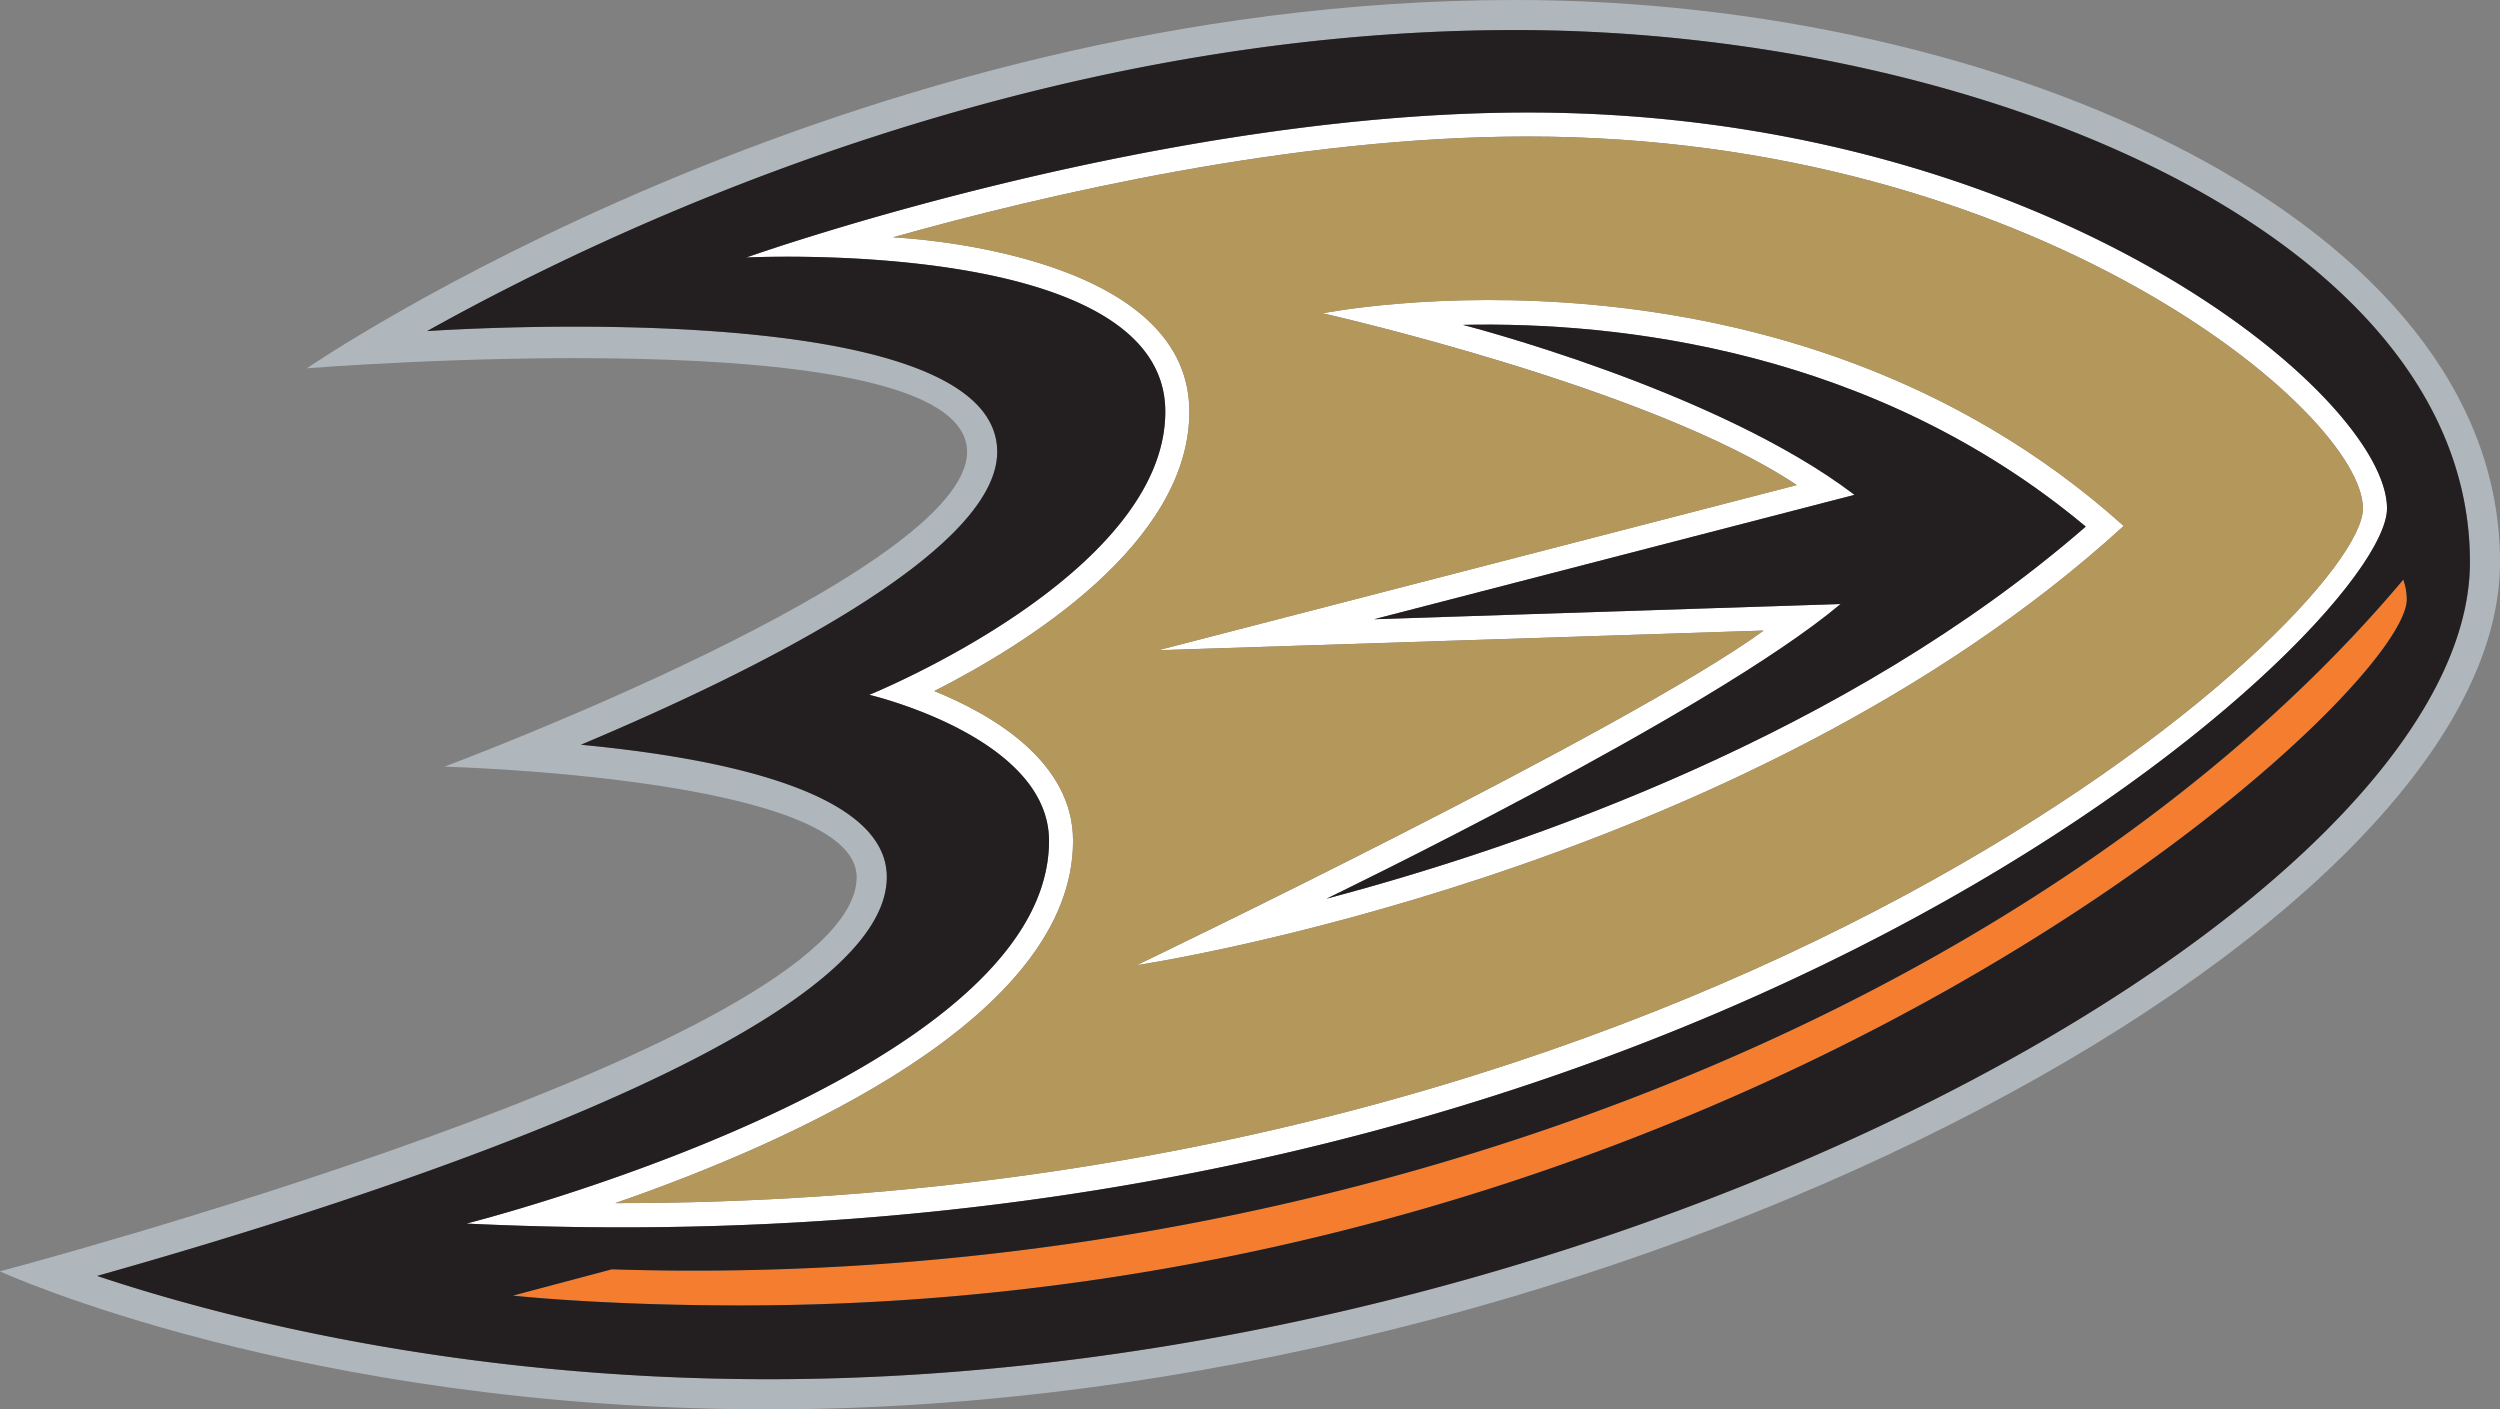 <svg xmlns="http://www.w3.org/2000/svg" viewBox="0 0 938.38 528.97"><rect x="0" y="0" width="938.38" height="528.97" fill="#808080" stroke="none"/><defs><style>.cls-1{fill:#fff;}.cls-2{fill:#b0b7bc;}.cls-3{fill:#b4975a;}.cls-4{fill:#f47d30;}.cls-5{fill:#231f20;}</style></defs><title>Asset 32</title><g id="Layer_2" data-name="Layer 2"><g id="ANA_DUCKS_PRI"><path class="cls-1" d="M573.34,42.22C433,42.22,280.13,96.65,280.13,96.65s157.27-7.9,157.27,57.86c0,61.31-111.12,106.29-111.12,106.29s67.47,15.79,67.47,54.8c0,88.61-218.67,143.67-218.67,143.67C633.94,481.51,896,236.23,896,190.84,896,148.72,768.34,42.22,573.34,42.22ZM230.92,451.6c66.8-23.16,171.85-70.05,171.85-136,0-29.68-30.12-47.29-52.07-56.21,33.67-17.09,95.73-55.28,95.73-104.88,0-60.93-111.28-65.42-111.28-65.42C391.57,73.2,485.32,51.24,573.34,51.24c190.41,0,313.59,103.72,313.59,139.6C886.93,230.47,647,451.6,230.92,451.6Z"/><path class="cls-1" d="M496.48,117.58s123,27.7,177.92,64.47l-239.72,62L662,236.68c-50.64,37-235.34,125.61-235.34,125.61s227-33.78,370.49-164.87C669.4,82.73,496.48,117.58,496.48,117.58Zm286.4,80.08c-89.5,77.81-209.24,119.6-285,139.67,0,0,144-69.44,193-110.62l-175.12,5.72,180.35-46.69c-51.89-39.47-147-63.8-147-63.8C606.81,120.69,703.13,131,782.88,197.66Z"/><path class="cls-2" d="M568.81,0C316.28,0,115.2,138.24,115.2,138.24S363,118.3,363,169.61c0,45-196.19,118.16-196.19,118.16s154.74,4,154.74,41.43c0,63.11-321.59,148-321.59,148S112.69,529,288.69,529c315.2,0,649.69-178.75,649.69-318C938.38,82.69,750.22,0,568.81,0ZM288.69,517.69c-117.75,0-207.36-23.78-252.21-38.77,99.31-28,296.4-90.86,296.4-149.72,0-31.95-62-44.62-114.81-49.66,64.27-27,156.25-72.26,156.25-109.93,0-60.4-214-45.33-214-45.33,69.63-38.91,226.16-113,408.51-113,172.32,0,358.3,76.33,358.3,199.67C927.11,339.22,605.4,517.69,288.69,517.69Z"/><path class="cls-3" d="M573.34,51.24c-88,0-181.77,22-238.19,37.85,0,0,111.28,4.49,111.28,65.42,0,49.6-62.06,87.79-95.73,104.88,21.95,8.92,52.07,26.53,52.07,56.21,0,65.95-105,112.84-171.85,136,416.07,0,656-221.13,656-260.76C886.93,155,763.75,51.24,573.34,51.24ZM426.62,362.29S611.32,273.67,662,236.68L434.68,244.1l239.72-62c-54.95-36.77-177.92-64.47-177.92-64.47S669.4,82.73,797.11,197.42C653.6,328.51,426.62,362.29,426.62,362.29Z"/><path class="cls-4" d="M229.67,476.42l-37.15,9.87S225.75,490,278.14,490c375.77,0,625.25-228.61,625.25-265a22.93,22.93,0,0,0-1.31-7.4C768.9,376,504.42,485.26,229.67,476.42Z"/><path class="cls-5" d="M549.09,121.94s95.14,24.33,147,63.8L515.77,232.43l175.12-5.72c-49,41.18-193,110.62-193,110.62,75.75-20.07,195.49-61.86,285-139.67C703.13,131,606.81,120.69,549.09,121.94Z"/><path class="cls-5" d="M568.81,11.28c-182.35,0-338.88,74.09-408.51,113,0,0,214-15.07,214,45.33,0,37.67-92,82.91-156.25,109.93,52.8,5,114.81,17.71,114.81,49.66,0,58.86-197.09,121.76-296.4,149.72,44.85,15,134.46,38.77,252.21,38.77,316.71,0,638.42-178.47,638.42-306.74C927.11,87.61,741.13,11.28,568.81,11.28ZM903.39,225c0,36.4-249.48,265-625.25,265-52.39,0-85.62-3.69-85.62-3.69l37.15-9.87C504.42,485.26,768.9,376,902.08,217.57A22.93,22.93,0,0,1,903.39,225ZM175.08,459.27S393.75,404.21,393.75,315.6c0-39-67.47-54.8-67.47-54.8s111.12-45,111.12-106.29c0-65.76-157.27-57.86-157.27-57.86S433,42.22,573.34,42.22c195,0,322.62,106.5,322.62,148.62C896,236.23,633.94,481.51,175.08,459.27Z"/></g></g></svg>